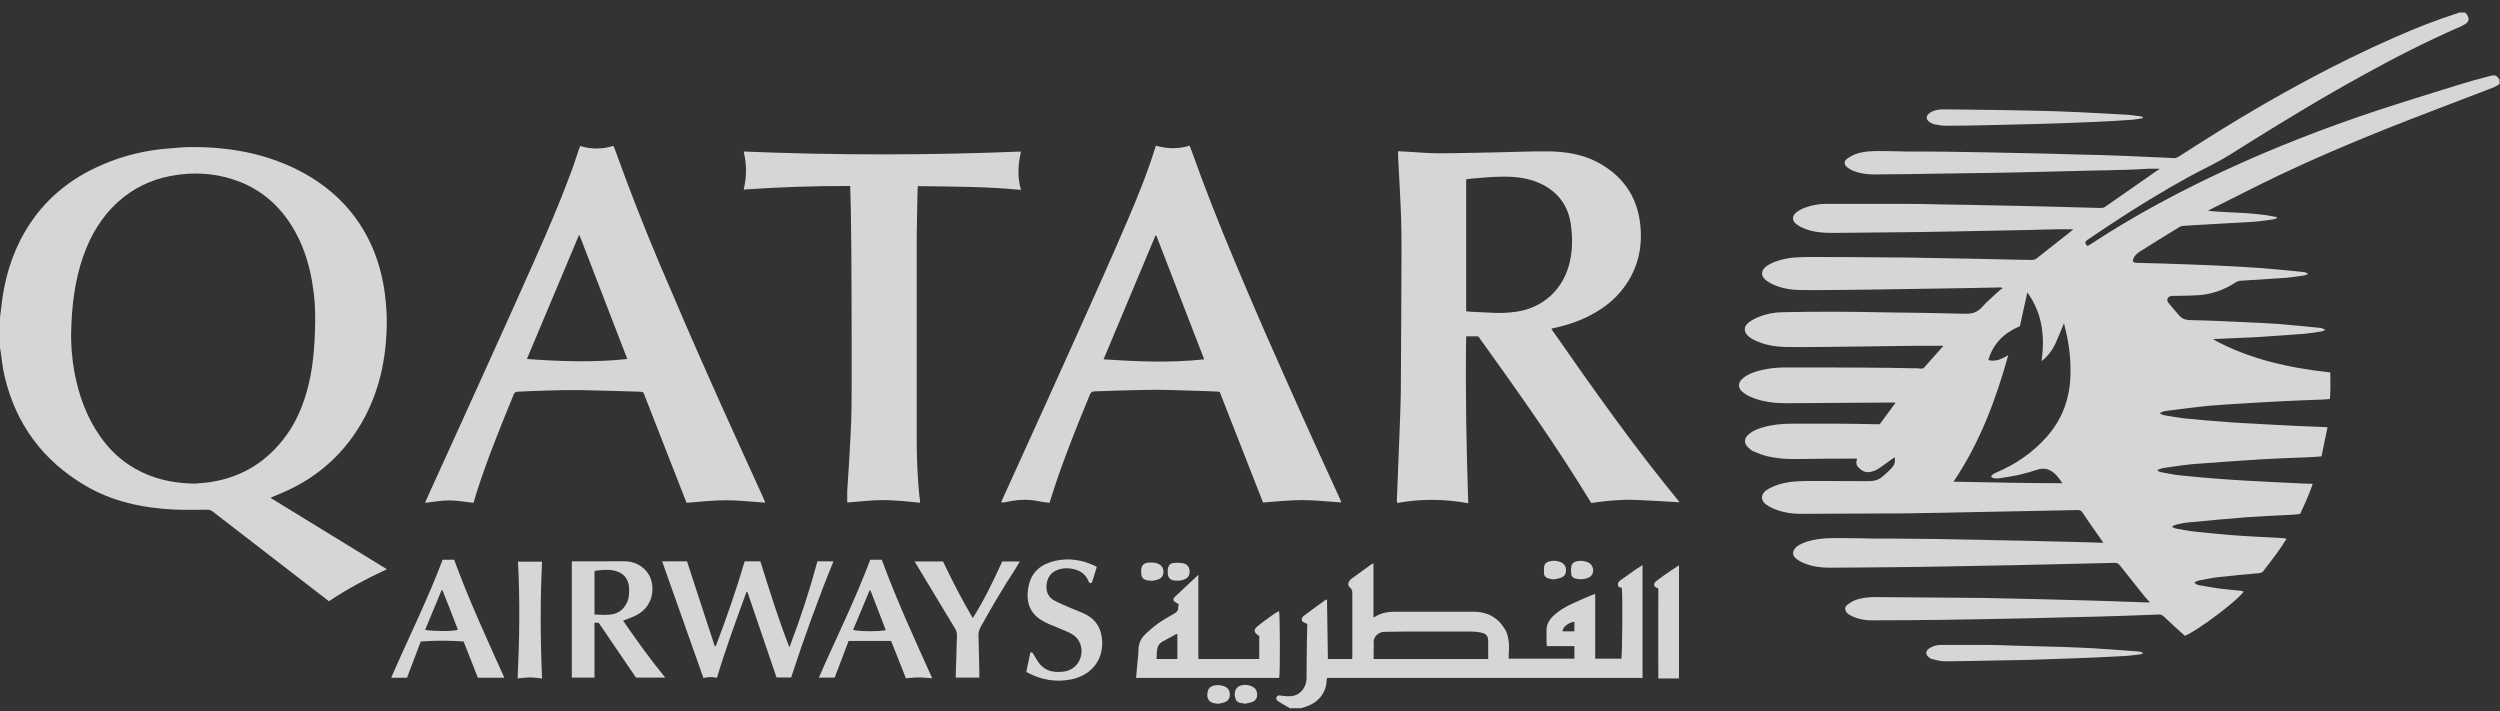 <svg width="123" height="35" viewBox="0 0 123 35" fill="none" xmlns="http://www.w3.org/2000/svg">
<rect x="0" y="0" width="123" height="35" fill="#333333" stroke="none"/>
<g opacity="0.8">
<path d="M122.986 4.113C122.834 4.265 122.631 4.316 122.445 4.392C120.76 5.044 119.076 5.67 117.4 6.339C115.623 7.05 113.854 7.803 112.127 8.624C110.993 9.166 109.876 9.741 108.759 10.3C108.725 10.317 108.691 10.342 108.632 10.376C109.766 10.477 110.883 10.444 111.975 10.672C111.992 10.672 112 10.689 112.043 10.723C111.967 10.748 111.916 10.782 111.865 10.791C111.543 10.833 111.222 10.884 110.9 10.909C110.071 10.96 109.233 11.002 108.403 11.053C108.082 11.07 107.76 11.087 107.438 11.112C107.362 11.112 107.278 11.138 107.21 11.18C106.575 11.569 105.94 11.959 105.314 12.356C105.136 12.466 104.976 12.602 104.933 12.83C104.976 12.94 105.077 12.924 105.153 12.932C105.576 12.949 106.008 12.949 106.431 12.966C107.261 12.991 108.09 13.025 108.92 13.059C109.715 13.093 110.511 13.135 111.306 13.194C111.975 13.245 112.635 13.313 113.295 13.38C113.38 13.38 113.456 13.423 113.532 13.44C113.532 13.457 113.532 13.474 113.532 13.491C113.482 13.508 113.431 13.541 113.38 13.55C113.075 13.592 112.771 13.643 112.466 13.668C111.721 13.719 110.985 13.761 110.24 13.812C110.147 13.812 110.037 13.863 109.961 13.914C109.411 14.269 108.81 14.481 108.158 14.523C107.777 14.549 107.396 14.549 107.015 14.557C106.964 14.557 106.922 14.557 106.871 14.557C106.651 14.574 106.558 14.735 106.694 14.912C106.863 15.124 107.049 15.319 107.218 15.522C107.362 15.7 107.548 15.742 107.777 15.75C108.674 15.767 109.563 15.81 110.46 15.852C111.036 15.877 111.611 15.903 112.187 15.945C112.838 15.996 113.49 16.072 114.15 16.131C114.201 16.131 114.252 16.157 114.303 16.174C114.328 16.174 114.345 16.199 114.404 16.233C114.32 16.267 114.26 16.3 114.201 16.309C113.939 16.351 113.676 16.394 113.414 16.419C112.661 16.478 111.899 16.529 111.146 16.58C110.9 16.597 110.663 16.605 110.418 16.614C109.927 16.639 109.436 16.656 108.953 16.681C108.937 16.681 108.92 16.681 108.903 16.707C110.689 17.68 112.627 18.103 114.65 18.323C114.658 18.764 114.666 19.195 114.633 19.627C114.48 19.644 114.345 19.661 114.209 19.661C113.583 19.686 112.957 19.703 112.339 19.737C111.653 19.771 110.959 19.813 110.274 19.855C109.741 19.889 109.199 19.915 108.666 19.965C107.963 20.033 107.252 20.135 106.55 20.219C106.457 20.228 106.372 20.279 106.287 20.304V20.355C106.364 20.389 106.448 20.431 106.533 20.439C106.838 20.49 107.151 20.549 107.455 20.583C108.175 20.651 108.894 20.719 109.614 20.769C110.045 20.803 110.485 20.82 110.917 20.846C111.67 20.888 112.424 20.93 113.177 20.964C113.541 20.981 113.896 20.989 114.26 21.006C114.336 21.006 114.404 21.015 114.514 21.023C114.413 21.514 114.319 21.98 114.218 22.454C113.989 22.471 113.786 22.488 113.592 22.496C112.771 22.53 111.958 22.555 111.137 22.606C110.054 22.674 108.979 22.75 107.896 22.834C107.422 22.877 106.948 22.953 106.474 23.021C106.364 23.038 106.262 23.08 106.16 23.114C106.16 23.131 106.16 23.148 106.16 23.165C106.22 23.19 106.27 23.224 106.33 23.232C106.634 23.292 106.931 23.351 107.235 23.385C107.929 23.461 108.632 23.52 109.326 23.571C109.715 23.605 110.113 23.622 110.502 23.647C111.264 23.689 112.026 23.732 112.796 23.765C113.067 23.782 113.346 23.791 113.617 23.799C113.668 23.799 113.71 23.799 113.786 23.808C113.608 24.324 113.397 24.807 113.16 25.289C112.999 25.306 112.847 25.323 112.703 25.331C112.009 25.365 111.315 25.391 110.621 25.441C109.631 25.517 108.649 25.611 107.658 25.704C107.472 25.721 107.286 25.763 107.1 25.805C107.024 25.822 106.956 25.856 106.88 25.89C106.88 25.907 106.88 25.915 106.88 25.932C106.948 25.958 107.007 26 107.075 26.008C107.396 26.068 107.709 26.127 108.031 26.161C108.59 26.22 109.157 26.271 109.715 26.322C110.105 26.355 110.485 26.372 110.875 26.398C111.34 26.423 111.814 26.448 112.28 26.474C112.339 26.474 112.407 26.491 112.5 26.508C112.331 26.77 112.178 27.007 112.009 27.236C111.806 27.515 111.586 27.794 111.374 28.074C111.315 28.158 111.239 28.192 111.129 28.201C110.468 28.26 109.808 28.319 109.148 28.395C108.835 28.429 108.522 28.497 108.209 28.556C108.124 28.573 108.056 28.615 107.963 28.649C108.031 28.759 108.124 28.776 108.209 28.793C108.53 28.852 108.852 28.912 109.182 28.954C109.529 28.996 109.876 29.03 110.223 29.064C110.274 29.064 110.325 29.089 110.384 29.098C110.198 29.47 108.107 31.044 107.498 31.281C107.328 31.129 107.142 30.968 106.965 30.807C106.787 30.646 106.617 30.469 106.431 30.308C106.381 30.266 106.304 30.232 106.245 30.232C105.543 30.257 104.849 30.291 104.146 30.308C103.503 30.333 102.868 30.342 102.225 30.359C101.294 30.384 100.363 30.401 99.432 30.427C98.179 30.452 96.918 30.477 95.665 30.494C94.481 30.511 93.296 30.52 92.111 30.52C91.721 30.52 91.34 30.452 90.993 30.249C90.943 30.215 90.883 30.173 90.85 30.122C90.765 30.02 90.756 29.876 90.858 29.783C90.977 29.682 91.112 29.597 91.247 29.538C91.569 29.411 91.916 29.377 92.263 29.377C93.744 29.386 95.225 29.402 96.707 29.411C97.392 29.411 98.078 29.428 98.755 29.445C99.694 29.462 100.642 29.487 101.582 29.512C102.36 29.529 103.139 29.555 103.926 29.58C104.485 29.597 105.043 29.622 105.602 29.639C105.653 29.639 105.695 29.639 105.78 29.639C105.644 29.487 105.526 29.369 105.424 29.233C105.052 28.768 104.679 28.302 104.307 27.828C104.231 27.727 104.155 27.684 104.028 27.693C102.936 27.718 101.852 27.744 100.761 27.769C100.261 27.777 99.77 27.794 99.271 27.803C98.078 27.828 96.876 27.845 95.682 27.87C94.887 27.887 94.1 27.896 93.304 27.904C92.204 27.913 91.095 27.93 89.995 27.93C89.572 27.93 89.157 27.87 88.759 27.71C88.632 27.659 88.505 27.591 88.395 27.506C88.166 27.337 88.167 27.109 88.37 26.922C88.539 26.77 88.759 26.694 88.979 26.626C89.538 26.465 90.122 26.465 90.697 26.474C91.222 26.474 91.738 26.491 92.263 26.499C92.898 26.499 93.533 26.499 94.167 26.508C94.938 26.508 95.708 26.525 96.478 26.542C97.037 26.55 97.587 26.559 98.145 26.576C99.161 26.592 100.168 26.618 101.184 26.643C101.632 26.652 102.081 26.66 102.521 26.677C102.783 26.677 103.037 26.694 103.3 26.702C103.35 26.702 103.401 26.702 103.486 26.702C103.351 26.508 103.232 26.338 103.113 26.169C102.893 25.856 102.673 25.543 102.462 25.221C102.394 25.12 102.326 25.086 102.208 25.094C101.505 25.111 100.811 25.12 100.109 25.137C99.093 25.154 98.086 25.179 97.07 25.196C96.021 25.221 94.971 25.238 93.922 25.255C93.414 25.264 92.898 25.264 92.39 25.264C91.12 25.264 89.851 25.28 88.573 25.28C88.099 25.28 87.642 25.196 87.202 25.001C87.092 24.951 86.982 24.883 86.88 24.815C86.626 24.62 86.626 24.333 86.88 24.138C87.075 23.994 87.295 23.909 87.523 23.833C88.082 23.664 88.649 23.664 89.225 23.664C90.139 23.664 91.044 23.672 91.958 23.672C92.187 23.672 92.407 23.622 92.593 23.469C92.754 23.334 92.923 23.19 93.067 23.029C93.194 22.894 93.262 22.724 93.219 22.496C93.152 22.538 93.101 22.572 93.058 22.606C92.847 22.758 92.635 22.919 92.415 23.063C92.331 23.122 92.238 23.156 92.136 23.19C91.797 23.308 91.552 23.156 91.374 22.919C91.34 22.868 91.332 22.792 91.332 22.724C91.332 22.682 91.357 22.631 91.374 22.572C91.315 22.572 91.273 22.564 91.222 22.564C90.376 22.564 89.529 22.564 88.683 22.581C88.124 22.598 87.566 22.581 87.015 22.462C86.77 22.411 86.533 22.318 86.296 22.217C86.186 22.174 86.093 22.098 86.008 22.014C85.788 21.81 85.805 21.556 86.042 21.362C86.228 21.201 86.457 21.108 86.685 21.04C87.159 20.896 87.642 20.846 88.141 20.846C88.954 20.846 89.766 20.846 90.579 20.846C91.137 20.846 91.696 20.863 92.254 20.871C92.331 20.871 92.407 20.871 92.483 20.871C92.737 20.524 92.991 20.185 93.262 19.813C93.177 19.813 93.118 19.805 93.067 19.805C91.332 19.813 89.597 19.83 87.862 19.838C87.32 19.838 86.787 19.779 86.271 19.584C86.084 19.517 85.898 19.415 85.737 19.288C85.484 19.085 85.5 18.806 85.763 18.603C86.017 18.391 86.33 18.29 86.643 18.213C87.032 18.12 87.43 18.078 87.828 18.078C89.115 18.078 90.392 18.078 91.679 18.086C92.517 18.086 93.363 18.103 94.201 18.12C94.235 18.12 94.269 18.12 94.294 18.12C94.675 18.137 94.565 18.196 94.828 17.9C95.073 17.629 95.31 17.358 95.547 17.096C95.572 17.071 95.589 17.037 95.615 17.012C95.361 17.012 95.115 17.012 94.87 17.012C94.455 17.012 94.04 17.012 93.626 17.02C92.551 17.037 91.467 17.045 90.392 17.062C89.555 17.062 88.725 17.088 87.887 17.071C87.329 17.062 86.778 16.969 86.279 16.715C86.186 16.673 86.101 16.614 86.025 16.546C85.78 16.334 85.78 16.055 86.042 15.86C86.195 15.75 86.364 15.657 86.533 15.589C86.897 15.446 87.278 15.37 87.667 15.361C88.497 15.344 89.326 15.336 90.156 15.336C91.07 15.336 91.975 15.353 92.889 15.37C94.15 15.386 95.412 15.403 96.673 15.437C97.011 15.446 97.273 15.378 97.51 15.116C97.781 14.811 98.103 14.549 98.399 14.269C98.433 14.235 98.475 14.218 98.518 14.193C98.509 14.176 98.501 14.168 98.492 14.151C98.458 14.151 98.425 14.142 98.391 14.142C97.824 14.151 97.248 14.168 96.681 14.176C95.039 14.201 93.397 14.227 91.755 14.252C90.714 14.261 89.665 14.278 88.624 14.269C88.116 14.269 87.616 14.185 87.151 13.956C87.032 13.897 86.914 13.821 86.821 13.727C86.643 13.55 86.651 13.338 86.838 13.161C87.032 12.983 87.278 12.89 87.523 12.813C88.073 12.644 88.641 12.644 89.208 12.644C90.316 12.644 91.425 12.653 92.534 12.661C93.397 12.661 94.26 12.678 95.115 12.695C96.275 12.712 97.443 12.737 98.602 12.763C99.059 12.771 99.516 12.788 99.974 12.788C100.05 12.788 100.134 12.763 100.194 12.72C100.752 12.28 101.311 11.84 101.869 11.4C101.912 11.366 101.946 11.332 102.005 11.281C101.725 11.281 101.463 11.281 101.209 11.281C100.761 11.281 100.304 11.307 99.855 11.315C98.678 11.341 97.493 11.358 96.317 11.383C95.691 11.392 95.056 11.409 94.43 11.417C93.025 11.434 91.62 11.442 90.215 11.459C89.732 11.459 89.258 11.434 88.801 11.256C88.666 11.205 88.522 11.129 88.403 11.044C88.158 10.875 88.15 10.621 88.386 10.444C88.505 10.351 88.649 10.274 88.793 10.223C89.14 10.088 89.512 10.029 89.885 10.029C91.137 10.029 92.398 10.029 93.651 10.029C94.354 10.029 95.064 10.046 95.767 10.063C96.419 10.071 97.07 10.08 97.722 10.097C98.264 10.105 98.797 10.114 99.339 10.13C100.253 10.147 101.158 10.173 102.072 10.198C102.504 10.207 102.936 10.223 103.367 10.232C103.435 10.232 103.511 10.215 103.562 10.181C104.442 9.572 105.314 8.962 106.186 8.353C106.203 8.345 106.22 8.336 106.245 8.328C106.245 8.319 106.237 8.311 106.228 8.302C106.05 8.302 105.881 8.302 105.703 8.302C105.339 8.319 104.984 8.345 104.62 8.353C104.019 8.37 103.41 8.387 102.809 8.395C101.895 8.421 100.989 8.438 100.075 8.463C99.559 8.472 99.043 8.488 98.526 8.497C96.986 8.522 95.445 8.539 93.905 8.565C93.338 8.565 92.771 8.582 92.212 8.582C91.865 8.582 91.51 8.539 91.18 8.404C91.07 8.362 90.968 8.294 90.875 8.226C90.723 8.099 90.714 7.93 90.875 7.811C91.01 7.71 91.18 7.625 91.341 7.566C91.721 7.439 92.111 7.431 92.508 7.431C92.965 7.431 93.423 7.447 93.88 7.456C94.523 7.456 95.174 7.456 95.818 7.464C97.045 7.481 98.272 7.507 99.499 7.532C100.388 7.549 101.277 7.574 102.166 7.6C102.936 7.617 103.706 7.634 104.476 7.667C105.314 7.701 106.152 7.744 106.99 7.778C107.049 7.778 107.125 7.744 107.185 7.71C107.836 7.295 108.488 6.872 109.148 6.466C110.578 5.577 112.034 4.731 113.524 3.935C114.929 3.182 116.359 2.479 117.823 1.836C118.848 1.387 119.889 0.973 120.955 0.634C120.955 0.634 120.972 0.626 120.972 0.617C121.082 0.617 121.184 0.617 121.294 0.617C121.319 0.651 121.344 0.685 121.37 0.719C121.505 0.905 121.48 1.074 121.277 1.193C121.184 1.252 121.082 1.294 120.989 1.337C119.389 2.039 117.832 2.826 116.309 3.673C114.26 4.798 112.263 6.009 110.282 7.253C109.91 7.49 109.537 7.727 109.148 7.938C108.708 8.184 108.251 8.395 107.802 8.641C106.389 9.411 105.026 10.249 103.689 11.138C103.359 11.358 103.037 11.578 102.707 11.798C102.64 11.84 102.58 11.899 102.606 11.984C102.623 12.026 102.673 12.06 102.707 12.102C102.775 12.06 102.826 12.035 102.868 12.009C105.018 10.596 107.286 9.386 109.622 8.311C111.958 7.236 114.353 6.305 116.791 5.492C118.137 5.044 119.499 4.629 120.854 4.206C121.395 4.037 121.945 3.884 122.504 3.74C122.766 3.673 122.834 3.706 122.978 3.918V4.18L122.986 4.113ZM97.951 23.469C98.018 23.342 98.044 23.325 98.255 23.232C99.195 22.826 100.024 22.259 100.71 21.48C101.429 20.659 101.802 19.703 101.861 18.611C101.895 17.909 101.836 17.215 101.692 16.521C101.649 16.309 101.59 16.097 101.548 15.903C101.404 16.241 101.277 16.58 101.125 16.91C100.964 17.24 100.752 17.536 100.447 17.765C100.608 16.563 100.498 15.429 99.745 14.388C99.618 14.972 99.491 15.513 99.381 16.047C98.602 16.377 98.069 16.893 97.824 17.714C98.204 17.816 98.501 17.646 98.805 17.477C98.196 19.669 97.409 21.776 96.114 23.698C97.917 23.732 99.686 23.774 101.472 23.774C101.362 23.605 101.243 23.452 101.108 23.317C100.854 23.072 100.557 22.995 100.219 23.114C99.931 23.207 99.643 23.292 99.347 23.359C99.025 23.435 98.695 23.478 98.365 23.529C98.23 23.546 98.086 23.562 97.959 23.452L97.951 23.469Z" fill="white"/>
<path d="M0 15.632C0.017 15.471 0.042 15.31 0.059 15.15C0.195 13.821 0.55 12.56 1.227 11.4C2.124 9.86 3.428 8.785 5.061 8.091C6.068 7.659 7.109 7.405 8.201 7.312C8.658 7.27 9.115 7.227 9.572 7.236C11.477 7.244 13.305 7.608 14.989 8.539C16.47 9.369 17.596 10.545 18.29 12.103C18.62 12.847 18.823 13.626 18.933 14.43C19.018 15.065 19.052 15.708 19.018 16.351C18.942 17.985 18.561 19.534 17.706 20.947C16.775 22.488 15.463 23.588 13.804 24.282C13.643 24.35 13.483 24.417 13.33 24.477C13.33 24.477 13.33 24.485 13.322 24.502C15.218 25.662 17.105 26.821 19.035 28.006C18.028 28.471 17.088 28.979 16.183 29.58C15.954 29.402 15.734 29.233 15.514 29.064C13.821 27.761 12.129 26.449 10.436 25.145C10.377 25.103 10.292 25.078 10.216 25.078C9.657 25.078 9.107 25.095 8.548 25.069C7.016 24.993 5.535 24.68 4.198 23.893C2.116 22.665 0.787 20.88 0.229 18.527C0.127 18.112 0.093 17.68 0.025 17.257C0.025 17.223 0.008 17.181 0 17.147C0 16.639 0 16.131 0 15.623V15.632ZM9.513 23.799C9.818 23.774 10.123 23.757 10.427 23.706C11.968 23.453 13.178 22.674 14.092 21.413C14.541 20.795 14.845 20.101 15.065 19.364C15.404 18.222 15.489 17.045 15.505 15.869C15.523 15.192 15.472 14.523 15.353 13.855C15.184 12.864 14.871 11.933 14.338 11.087C13.711 10.088 12.856 9.352 11.756 8.929C10.664 8.514 9.53 8.438 8.388 8.658C7.423 8.844 6.559 9.259 5.823 9.919C4.985 10.672 4.443 11.603 4.079 12.653C3.682 13.812 3.538 15.006 3.504 16.224C3.479 16.919 3.538 17.604 3.656 18.281C3.868 19.424 4.249 20.499 4.917 21.455C5.374 22.115 5.942 22.657 6.644 23.055C7.533 23.562 8.498 23.774 9.513 23.791V23.799Z" fill="white"/>
<path d="M63.512 34.87C63.317 34.76 63.114 34.65 62.928 34.531C62.852 34.48 62.75 34.413 62.809 34.294C62.869 34.176 62.979 34.218 63.08 34.235C63.224 34.252 63.368 34.261 63.512 34.252C63.961 34.218 64.274 33.837 64.282 33.38C64.291 32.999 64.282 32.618 64.291 32.229C64.291 31.764 64.308 31.29 64.316 30.824C64.316 30.782 64.316 30.74 64.316 30.689C64.257 30.663 64.206 30.655 64.164 30.63C64.037 30.57 64.011 30.469 64.096 30.35C64.113 30.333 64.13 30.308 64.155 30.291C64.494 30.037 64.832 29.792 65.171 29.546C65.196 29.529 65.239 29.512 65.289 29.487C65.306 30.477 65.315 31.442 65.332 32.424H66.525C66.525 32.365 66.534 32.305 66.534 32.246C66.534 31.222 66.534 30.198 66.534 29.174C66.534 29.072 66.517 28.996 66.432 28.92C66.305 28.81 66.305 28.691 66.407 28.564C66.432 28.522 66.466 28.488 66.508 28.463C66.83 28.234 67.143 28.006 67.465 27.769C67.49 27.752 67.524 27.743 67.575 27.718V30.367C67.575 30.367 67.626 30.367 67.642 30.35C67.956 30.147 68.302 30.096 68.658 30.096C69.945 30.096 71.223 30.096 72.509 30.096C73.178 30.096 73.702 30.384 74.049 30.968C74.193 31.222 74.236 31.51 74.244 31.789C74.244 31.941 74.236 32.094 74.227 32.238C74.227 32.288 74.227 32.339 74.227 32.407H77.46V31.789H76.106C76.106 31.713 76.089 31.654 76.089 31.594C76.089 31.417 76.089 31.239 76.089 31.061C76.072 30.74 76.216 30.494 76.445 30.282C76.69 30.054 76.969 29.885 77.266 29.741C77.621 29.572 77.985 29.419 78.341 29.267C78.383 29.25 78.425 29.241 78.484 29.225V32.407H79.771C79.813 32.288 79.839 29.36 79.796 28.945C79.796 28.945 79.788 28.92 79.779 28.92C79.695 28.903 79.618 28.886 79.602 28.784C79.585 28.683 79.644 28.607 79.72 28.556C79.966 28.378 80.211 28.209 80.456 28.031C80.566 27.955 80.677 27.887 80.812 27.803V33.355H65.298C65.281 33.406 65.272 33.431 65.272 33.465C65.247 34.125 64.832 34.591 64.198 34.785C64.13 34.802 64.062 34.828 63.995 34.844H63.512V34.87ZM73.22 32.432C73.22 32.128 73.22 31.84 73.22 31.544C73.22 31.307 73.127 31.18 72.89 31.129C72.712 31.087 72.517 31.07 72.331 31.07C71.332 31.07 70.334 31.07 69.327 31.07C68.92 31.07 68.506 31.087 68.099 31.087C67.812 31.087 67.549 31.366 67.583 31.628C67.6 31.772 67.583 31.916 67.583 32.06C67.583 32.178 67.583 32.297 67.583 32.424H73.212L73.22 32.432ZM77.46 30.587C77.156 30.63 76.876 30.866 76.876 31.061H77.46V30.587Z" fill="white"/>
<path d="M72.229 24.756C71.044 24.544 69.893 24.536 68.742 24.747C68.734 24.688 68.725 24.654 68.725 24.629C68.768 23.554 68.81 22.488 68.852 21.413C68.878 20.685 68.912 19.957 68.92 19.229C68.937 16.969 68.945 14.709 68.954 12.458C68.954 11.916 68.954 11.366 68.937 10.825C68.912 9.987 68.861 9.149 68.818 8.311C68.81 8.082 68.793 7.862 68.785 7.634C68.785 7.574 68.785 7.515 68.785 7.439C68.996 7.456 69.191 7.464 69.377 7.473C69.826 7.498 70.283 7.541 70.731 7.541C71.671 7.541 72.602 7.515 73.541 7.498C74.438 7.481 75.327 7.439 76.224 7.447C77.054 7.464 77.866 7.591 78.611 7.989C79.813 8.632 80.524 9.623 80.693 10.977C80.845 12.221 80.558 13.364 79.737 14.345C79.237 14.946 78.603 15.361 77.892 15.683C77.418 15.894 76.918 16.038 76.419 16.148C76.394 16.148 76.368 16.165 76.326 16.182C78.349 19.085 80.38 21.971 82.64 24.713C81.895 24.671 81.175 24.62 80.465 24.595C79.745 24.57 79.026 24.637 78.289 24.747C76.571 21.92 74.658 19.229 72.729 16.546H72.136C72.094 19.28 72.145 21.997 72.238 24.756H72.229ZM72.128 15.319C72.204 15.319 72.263 15.327 72.331 15.336C72.627 15.353 72.923 15.361 73.22 15.378C73.685 15.412 74.142 15.403 74.608 15.336C75.928 15.141 76.91 14.235 77.223 12.932C77.375 12.297 77.375 11.662 77.282 11.019C77.147 10.122 76.673 9.47 75.86 9.064C75.243 8.759 74.574 8.683 73.897 8.692C73.448 8.692 72.991 8.742 72.543 8.776C72.407 8.785 72.272 8.802 72.136 8.819V15.31L72.128 15.319Z" fill="white"/>
<path d="M28.531 7.177C29.09 7.354 29.631 7.346 30.182 7.177C30.224 7.278 30.258 7.363 30.292 7.456C30.969 9.335 31.697 11.197 32.475 13.033C33.279 14.929 34.1 16.825 34.938 18.704C35.785 20.617 36.656 22.513 37.52 24.417C37.562 24.51 37.604 24.612 37.655 24.73C36.986 24.688 36.352 24.612 35.708 24.612C35.074 24.612 34.431 24.688 33.779 24.739C33.076 22.936 32.365 21.125 31.654 19.305C31.587 19.288 31.527 19.271 31.468 19.271C30.529 19.246 29.598 19.212 28.658 19.195C28.1 19.187 27.541 19.195 26.974 19.212C26.474 19.22 25.975 19.254 25.476 19.271C25.357 19.271 25.306 19.322 25.264 19.432C24.638 20.964 24.012 22.496 23.504 24.062C23.445 24.248 23.385 24.434 23.334 24.62C23.326 24.663 23.309 24.697 23.292 24.739C22.886 24.697 22.497 24.62 22.099 24.62C21.709 24.62 21.32 24.697 20.914 24.739C20.948 24.663 20.973 24.595 20.998 24.536C22.04 22.242 23.089 19.948 24.122 17.655C24.866 16.013 25.603 14.379 26.331 12.737C26.957 11.332 27.558 9.927 28.091 8.488C28.227 8.133 28.337 7.769 28.463 7.405C28.48 7.346 28.506 7.287 28.54 7.202L28.531 7.177ZM30.867 17.672C30.08 15.632 29.293 13.609 28.514 11.578C28.506 11.578 28.489 11.578 28.48 11.578C27.634 13.601 26.779 15.632 25.924 17.663C27.583 17.782 29.217 17.841 30.867 17.663V17.672Z" fill="white"/>
<path d="M66.009 24.722C65.348 24.68 64.714 24.604 64.07 24.604C63.436 24.604 62.792 24.68 62.141 24.722C61.43 22.911 60.719 21.091 60.008 19.28C59.94 19.271 59.889 19.263 59.839 19.263C59.449 19.246 59.051 19.229 58.662 19.221C58.036 19.204 57.401 19.178 56.775 19.178C56.224 19.178 55.674 19.204 55.124 19.212C54.701 19.221 54.286 19.246 53.863 19.254C53.753 19.254 53.677 19.288 53.626 19.407C53 20.922 52.39 22.437 51.874 23.994C51.798 24.231 51.722 24.477 51.637 24.739C51.451 24.714 51.265 24.697 51.078 24.654C50.537 24.544 50.004 24.587 49.479 24.705C49.428 24.714 49.386 24.722 49.335 24.722C49.318 24.722 49.293 24.722 49.259 24.714C49.276 24.663 49.293 24.62 49.318 24.57C50.029 23.012 50.731 21.455 51.443 19.889C52.314 17.959 53.186 16.038 54.049 14.1C54.54 13.008 55.014 11.916 55.488 10.816C55.979 9.665 56.453 8.505 56.825 7.304C56.834 7.261 56.859 7.227 56.876 7.168C57.426 7.329 57.968 7.337 58.527 7.168C58.552 7.236 58.586 7.295 58.603 7.354C59.255 9.183 59.965 10.994 60.719 12.788C61.218 13.973 61.718 15.158 62.234 16.334C62.86 17.756 63.495 19.178 64.13 20.6C64.731 21.937 65.34 23.266 65.949 24.595C65.966 24.629 65.966 24.663 65.983 24.714L66.009 24.722ZM56.885 11.586C56.885 11.586 56.859 11.586 56.851 11.586C55.996 13.618 55.15 15.64 54.295 17.68C55.954 17.79 57.587 17.858 59.246 17.68C58.459 15.64 57.672 13.618 56.893 11.595L56.885 11.586Z" fill="white"/>
<path d="M45.264 24.731C44.646 24.68 44.045 24.604 43.453 24.604C42.861 24.604 42.268 24.68 41.684 24.722C41.684 24.536 41.684 24.35 41.684 24.163C41.709 23.723 41.743 23.283 41.769 22.843C41.819 21.895 41.887 20.939 41.896 19.991C41.913 18.112 41.896 16.233 41.896 14.345C41.896 13.034 41.879 11.713 41.862 10.401C41.862 9.995 41.836 9.58 41.828 9.149C40.084 9.149 38.349 9.2 36.589 9.327C36.741 8.692 36.741 8.082 36.589 7.456C41.142 7.642 45.67 7.642 50.232 7.456C50.089 8.091 50.046 8.7 50.232 9.343C48.523 9.174 46.847 9.183 45.163 9.157C45.163 9.217 45.146 9.267 45.146 9.31C45.129 10.063 45.112 10.816 45.103 11.569C45.103 14.93 45.103 18.29 45.103 21.658C45.103 22.513 45.137 23.359 45.214 24.206C45.222 24.341 45.247 24.485 45.264 24.62C45.264 24.654 45.264 24.688 45.264 24.739V24.731Z" fill="white"/>
<path d="M33.804 27.625C34.252 29.013 34.709 30.401 35.166 31.789C35.183 31.789 35.2 31.789 35.217 31.789C35.742 30.41 36.225 29.021 36.639 27.616H37.409C37.849 29.013 38.281 30.426 38.84 31.848C39.382 30.426 39.839 29.03 40.219 27.616H41.007C40.236 29.504 39.551 31.417 38.925 33.33H38.205C37.731 31.933 37.249 30.536 36.775 29.131C36.758 29.131 36.741 29.131 36.724 29.131C36.216 30.528 35.7 31.916 35.276 33.346C35.15 33.33 35.04 33.304 34.93 33.313C34.82 33.313 34.718 33.338 34.608 33.355C33.931 31.434 33.254 29.521 32.577 27.616H33.795L33.804 27.625Z" fill="white"/>
<path d="M58.958 28.344V32.424H61.955V31.29C61.955 31.29 61.904 31.256 61.878 31.239C61.701 31.12 61.675 30.985 61.836 30.841C62.073 30.638 62.335 30.452 62.598 30.266C62.699 30.189 62.818 30.13 62.928 30.062C62.979 30.206 62.987 33.194 62.936 33.355H55.895C55.92 33.093 55.945 32.847 55.962 32.602C55.979 32.39 56.013 32.187 56.013 31.975C56.013 31.688 56.115 31.442 56.309 31.247C56.512 31.044 56.732 30.85 56.969 30.68C57.215 30.503 57.486 30.35 57.757 30.198C57.883 30.122 57.977 30.046 57.968 29.885C57.968 29.834 57.985 29.792 57.993 29.732C57.951 29.707 57.909 29.682 57.875 29.656C57.697 29.555 57.68 29.479 57.833 29.335C58.129 29.055 58.425 28.776 58.73 28.497C58.798 28.429 58.874 28.37 58.941 28.302C58.958 28.302 58.967 28.311 58.984 28.319L58.958 28.344ZM57.934 31.188C57.892 31.197 57.867 31.205 57.841 31.213C57.621 31.332 57.41 31.451 57.189 31.569C57.054 31.645 56.961 31.772 56.936 31.924C56.91 32.085 56.91 32.255 56.902 32.424H57.926V31.188H57.934Z" fill="white"/>
<path d="M28.133 27.617C28.717 27.617 29.276 27.617 29.843 27.617C30.165 27.617 30.486 27.608 30.808 27.617C31.434 27.651 31.959 28.082 32.069 28.666C32.196 29.326 31.925 29.953 31.299 30.274C31.096 30.376 30.884 30.444 30.655 30.537C31.307 31.485 31.984 32.424 32.729 33.338H31.29C30.681 32.449 30.063 31.535 29.454 30.638H29.25V33.338H28.133V27.608V27.617ZM29.242 30.232C29.555 30.24 29.86 30.283 30.165 30.215C30.461 30.147 30.681 29.97 30.825 29.69C30.952 29.453 30.96 29.208 30.952 28.954C30.935 28.48 30.689 28.184 30.224 28.074C29.928 28.006 29.623 28.04 29.327 28.074C29.301 28.074 29.276 28.091 29.25 28.108V30.24L29.242 30.232Z" fill="white"/>
<path d="M24.815 33.346H23.512C23.284 32.771 23.047 32.17 22.809 31.561C22.116 31.51 21.422 31.51 20.702 31.561C20.474 32.153 20.245 32.754 20.025 33.346H19.246C20.084 31.408 21.032 29.521 21.777 27.54H22.344C23.064 29.504 23.944 31.417 24.815 33.346ZM20.922 30.994C21.311 31.053 22.242 31.078 22.53 30.985C22.276 30.333 22.031 29.682 21.768 29.038C21.752 29.038 21.743 29.038 21.726 29.038C21.455 29.69 21.184 30.333 20.914 30.994H20.922Z" fill="white"/>
<path d="M42.818 27.54H43.385C44.105 29.512 44.993 31.425 45.865 33.372C45.62 33.355 45.417 33.329 45.205 33.329C45.002 33.329 44.799 33.355 44.57 33.372C44.333 32.771 44.096 32.161 43.842 31.535H41.752C41.515 32.153 41.286 32.754 41.066 33.338H40.288C41.134 31.4 42.082 29.504 42.818 27.532V27.54ZM42.827 29.047C42.827 29.047 42.793 29.047 42.784 29.047C42.514 29.69 42.243 30.342 41.972 30.993C42.251 31.07 43.25 31.078 43.58 31.002C43.326 30.35 43.081 29.698 42.827 29.047Z" fill="white"/>
<path d="M53.965 27.887C53.888 28.133 53.812 28.37 53.744 28.598C53.719 28.674 53.685 28.717 53.6 28.674C53.584 28.649 53.567 28.615 53.55 28.581C53.397 28.218 53.101 28.048 52.729 27.98C52.492 27.938 52.272 27.955 52.043 28.031C51.713 28.15 51.535 28.404 51.493 28.742C51.451 29.089 51.561 29.377 51.874 29.546C52.136 29.69 52.424 29.8 52.695 29.919C52.94 30.029 53.203 30.113 53.44 30.24C53.973 30.52 54.21 30.994 54.227 31.578C54.261 32.526 53.651 33.245 52.678 33.431C51.933 33.575 51.222 33.448 50.554 33.093C50.528 33.084 50.511 33.059 50.494 33.05C50.562 32.737 50.621 32.432 50.689 32.119C50.765 32.06 50.799 32.119 50.841 32.178C50.926 32.314 51.002 32.458 51.095 32.593C51.315 32.889 51.603 33.042 51.975 33.059C52.204 33.059 52.424 33.059 52.636 32.957C53.296 32.661 53.423 31.705 52.839 31.264C52.636 31.112 52.382 31.027 52.145 30.926C51.916 30.824 51.671 30.74 51.451 30.63C50.672 30.257 50.427 29.631 50.621 28.776C50.774 28.116 51.248 27.752 51.882 27.6C52.576 27.439 53.245 27.54 53.88 27.845C53.905 27.854 53.922 27.87 53.948 27.887H53.965Z" fill="white"/>
<path d="M44.993 27.625H46.398C46.838 28.547 47.312 29.487 47.862 30.41C48.438 29.495 48.886 28.556 49.309 27.625H50.173C50.097 27.752 50.029 27.879 49.953 27.997C49.352 28.911 48.802 29.859 48.268 30.807C48.184 30.96 48.133 31.104 48.141 31.281C48.158 31.908 48.175 32.542 48.184 33.169C48.184 33.228 48.184 33.287 48.184 33.338H47.024C47.024 33.338 47.016 33.245 47.024 33.186C47.024 32.923 47.041 32.669 47.05 32.407C47.058 32.026 47.066 31.654 47.083 31.273C47.083 31.146 47.058 31.036 46.99 30.926C46.356 29.876 45.721 28.827 45.086 27.769C45.052 27.718 45.027 27.667 44.993 27.616V27.625Z" fill="white"/>
<path d="M105.424 5.814C105.255 5.839 105.094 5.873 104.925 5.89C104.349 5.932 103.774 5.966 103.198 5.991C102.284 6.034 101.37 6.068 100.456 6.093C99.525 6.118 98.594 6.135 97.663 6.161C97.02 6.178 96.368 6.186 95.725 6.186C95.547 6.186 95.361 6.152 95.183 6.118C95.107 6.101 95.031 6.068 94.963 6.025C94.735 5.881 94.735 5.687 94.963 5.543C95.158 5.416 95.369 5.382 95.598 5.382C96.343 5.382 97.096 5.399 97.841 5.407C98.653 5.416 99.466 5.433 100.278 5.45C100.939 5.467 101.59 5.484 102.25 5.518C103.038 5.551 103.816 5.602 104.603 5.644C104.815 5.653 105.018 5.687 105.23 5.712C105.297 5.712 105.365 5.746 105.424 5.754V5.822V5.814Z" fill="white"/>
<path d="M105.424 32.153C105.373 32.17 105.331 32.187 105.28 32.196C105.001 32.229 104.722 32.272 104.442 32.28C103.715 32.322 102.978 32.356 102.25 32.382C101.607 32.407 100.955 32.424 100.312 32.449C99.847 32.466 99.373 32.475 98.907 32.483C98.306 32.492 97.714 32.509 97.113 32.517C96.622 32.517 96.131 32.542 95.64 32.534C95.445 32.534 95.251 32.466 95.056 32.424C95.005 32.416 94.955 32.382 94.912 32.348C94.726 32.212 94.726 32.026 94.921 31.899C95.09 31.789 95.285 31.73 95.488 31.73C96.241 31.73 96.994 31.73 97.748 31.73C98.179 31.73 98.611 31.747 99.043 31.764C99.864 31.789 100.676 31.806 101.497 31.831C101.971 31.849 102.445 31.865 102.919 31.891C103.681 31.942 104.442 31.992 105.204 32.052C105.272 32.052 105.34 32.086 105.416 32.102C105.416 32.119 105.416 32.128 105.416 32.145L105.424 32.153Z" fill="white"/>
<path d="M25.467 33.38C25.56 31.45 25.586 29.538 25.484 27.633H26.669C26.576 29.529 26.584 31.442 26.669 33.38C26.466 33.363 26.271 33.329 26.077 33.329C25.882 33.329 25.679 33.363 25.467 33.38Z" fill="white"/>
<path d="M82.606 33.38H81.59C81.582 31.899 81.59 30.435 81.59 28.971C81.573 28.954 81.565 28.945 81.556 28.937C81.353 28.869 81.32 28.725 81.489 28.59C81.717 28.404 81.971 28.243 82.208 28.073C82.327 27.989 82.454 27.913 82.606 27.811V33.372V33.38Z" fill="white"/>
<path d="M59.898 34.617C59.898 34.617 59.89 34.617 59.881 34.617C59.492 34.6 59.331 34.388 59.424 34.007C59.458 33.863 59.551 33.778 59.695 33.736C59.873 33.685 60.051 33.702 60.22 33.761C60.415 33.829 60.508 33.973 60.508 34.185C60.508 34.371 60.406 34.507 60.212 34.566C60.11 34.6 60 34.608 59.898 34.634C59.898 34.634 59.898 34.634 59.898 34.625V34.617Z" fill="white"/>
<path d="M77.824 27.591C77.892 27.608 77.994 27.617 78.087 27.651C78.273 27.71 78.383 27.879 78.383 28.066C78.383 28.244 78.282 28.387 78.087 28.447C77.9 28.515 77.706 28.515 77.511 28.464C77.409 28.438 77.316 28.37 77.308 28.26C77.291 28.116 77.282 27.964 77.316 27.837C77.384 27.617 77.587 27.6 77.816 27.591H77.824Z" fill="white"/>
<path d="M61.261 34.625C61.159 34.608 61.074 34.591 60.99 34.574C60.888 34.549 60.82 34.481 60.786 34.38C60.736 34.227 60.727 34.066 60.803 33.922C60.846 33.846 60.922 33.778 60.998 33.744C61.201 33.668 61.413 33.685 61.608 33.778C61.777 33.854 61.853 34.007 61.853 34.185C61.853 34.363 61.76 34.49 61.583 34.549C61.472 34.583 61.354 34.6 61.252 34.625H61.261Z" fill="white"/>
<path d="M76.453 28.506C76.36 28.497 76.292 28.489 76.225 28.472C76.072 28.438 75.971 28.354 75.962 28.193C75.962 28.091 75.962 27.981 75.971 27.871C75.988 27.752 76.072 27.667 76.191 27.634C76.394 27.566 76.597 27.574 76.792 27.659C76.97 27.735 77.055 27.879 77.046 28.082C77.046 28.269 76.936 28.379 76.767 28.438C76.657 28.472 76.547 28.481 76.462 28.506H76.453Z" fill="white"/>
<path d="M56.682 27.676C56.733 27.676 56.826 27.684 56.902 27.71C57.157 27.777 57.283 27.981 57.233 28.235C57.207 28.353 57.139 28.438 57.029 28.489C56.818 28.582 56.597 28.599 56.369 28.531C56.25 28.497 56.174 28.413 56.157 28.294C56.148 28.184 56.14 28.065 56.157 27.955C56.191 27.794 56.301 27.71 56.462 27.684C56.521 27.676 56.581 27.684 56.674 27.676H56.682Z" fill="white"/>
<path d="M57.926 28.565C57.884 28.565 57.842 28.565 57.799 28.565C57.562 28.54 57.46 28.421 57.452 28.184C57.452 28.116 57.452 28.04 57.46 27.972C57.486 27.828 57.579 27.718 57.723 27.701C57.892 27.684 58.07 27.684 58.231 27.718C58.426 27.76 58.528 27.921 58.528 28.125C58.528 28.328 58.443 28.446 58.231 28.523C58.189 28.54 58.147 28.548 58.104 28.556C58.036 28.565 57.977 28.565 57.909 28.573L57.926 28.565Z" fill="white"/>
</g>
</svg>
